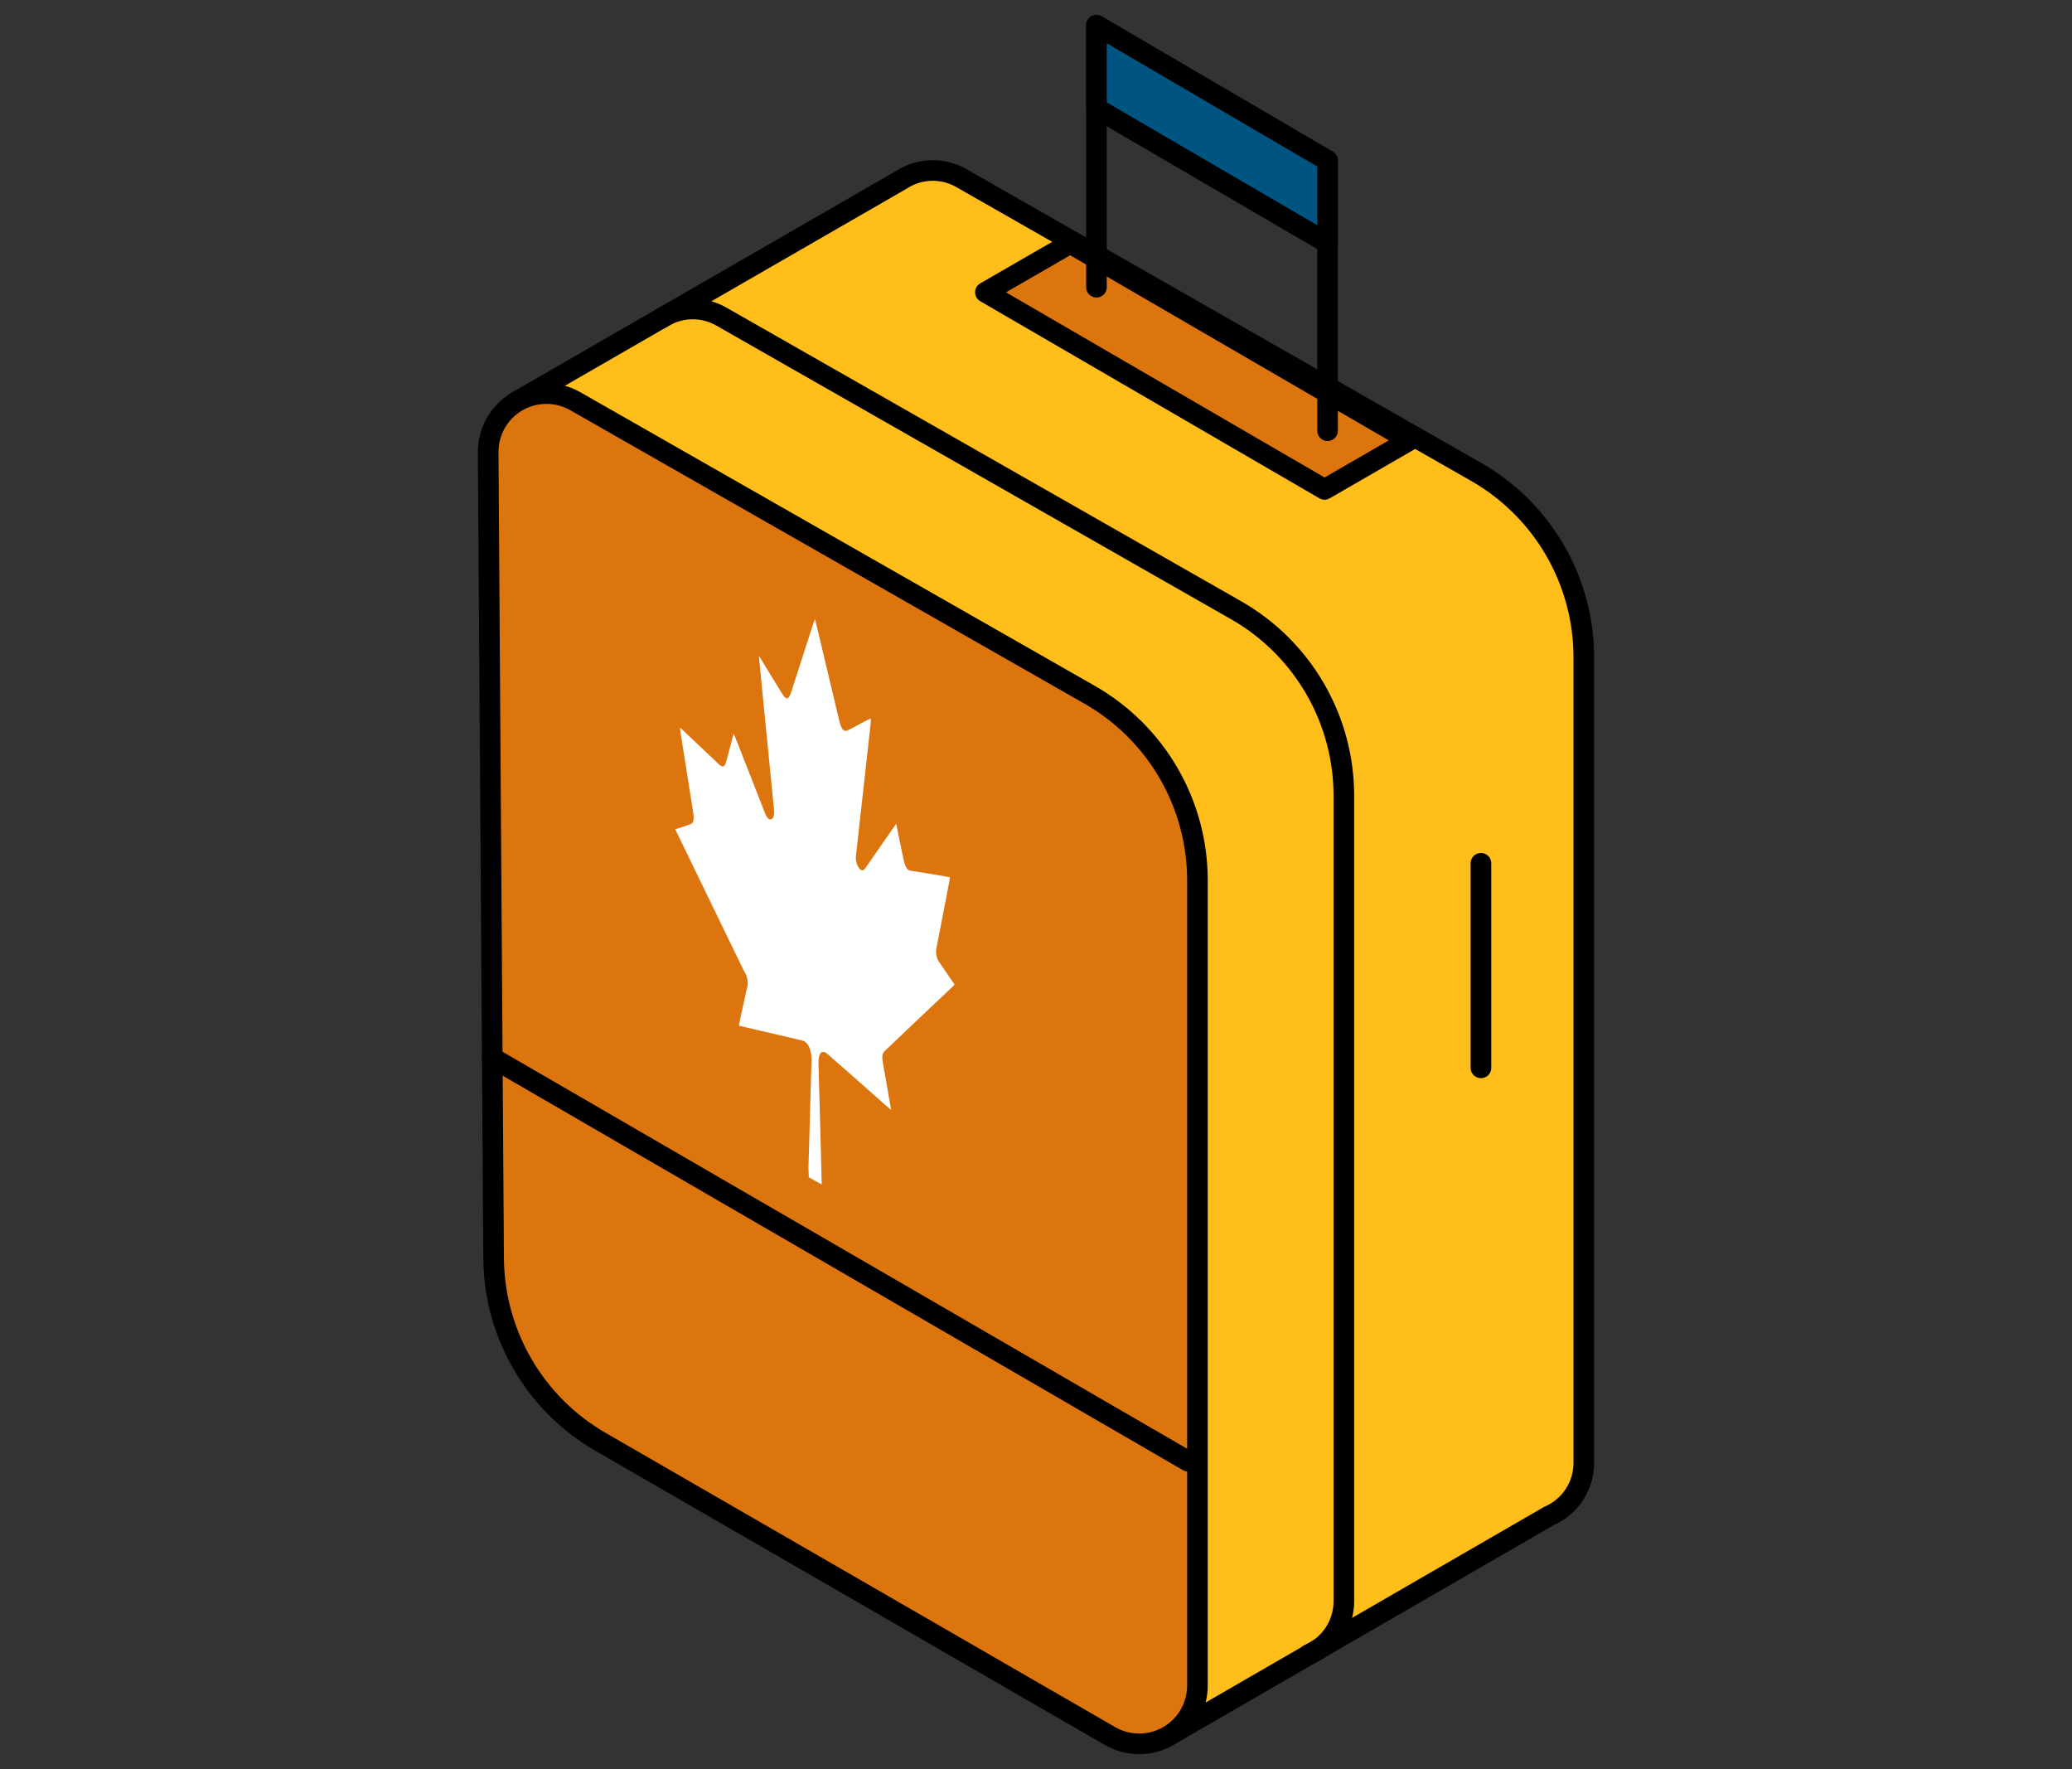 <svg width="82" height="70" viewBox="0 0 82 70" fill="none" xmlns="http://www.w3.org/2000/svg">
<rect x="0" y="0" width="82" height="70" fill="#333333" stroke="none"/>
<path d="M58.417 18.671L38.052 7.05C37.687 6.84 37.27 6.734 36.848 6.747C36.427 6.759 36.017 6.887 35.664 7.119L20.403 15.918L21.195 20.301L34.166 50.609L46.282 68.662L61.297 59.986C61.709 59.809 62.06 59.514 62.306 59.138C62.552 58.763 62.682 58.324 62.68 57.875V26.012C62.68 24.521 62.286 23.057 61.537 21.768C60.788 20.478 59.712 19.41 58.417 18.671Z" fill="#FFBE19" stroke="black" stroke-width="0.816" stroke-linecap="round" stroke-linejoin="round"/>
<path d="M51.802 65.462C52.214 65.284 52.564 64.989 52.81 64.613C53.056 64.238 53.186 63.799 53.184 63.35V31.49C53.185 29.998 52.79 28.534 52.041 27.244C51.292 25.954 50.215 24.885 48.92 24.146L28.555 12.53C28.19 12.32 27.773 12.214 27.351 12.226C26.93 12.238 26.52 12.366 26.166 12.596V12.596" stroke="black" stroke-width="0.816" stroke-linecap="round" stroke-linejoin="round"/>
<path d="M23.762 57.048L43.929 68.691C44.28 68.893 44.678 69 45.082 69C45.487 69 45.885 68.894 46.235 68.691C46.586 68.489 46.877 68.198 47.08 67.847C47.282 67.497 47.389 67.099 47.389 66.695V34.832C47.389 33.341 46.994 31.876 46.245 30.587C45.496 29.298 44.419 28.229 43.124 27.491L22.759 15.87C22.408 15.672 22.01 15.569 21.606 15.573C21.202 15.576 20.806 15.686 20.458 15.89C20.11 16.095 19.822 16.387 19.622 16.738C19.422 17.09 19.318 17.487 19.32 17.891L19.535 49.783C19.545 51.258 19.94 52.704 20.682 53.978C21.423 55.253 22.485 56.311 23.762 57.048Z" fill="#DD750E" stroke="black" stroke-width="0.816" stroke-linecap="round" stroke-linejoin="round"/>
<path d="M38.998 11.565L52.42 19.364L55.775 17.426L42.353 9.629L38.998 11.565Z" fill="#DD750E" stroke="black" stroke-width="0.816" stroke-linecap="round" stroke-linejoin="round"/>
<path d="M52.539 17.042V6.355L43.392 1V11.364" stroke="black" stroke-width="0.816" stroke-linecap="round" stroke-linejoin="round"/>
<path d="M43.392 4.286L52.539 9.622V6.355L43.392 1V4.286Z" fill="#005580" stroke="black" stroke-width="0.816" stroke-linecap="round" stroke-linejoin="round"/>
<path d="M58.609 42.252V34.158" stroke="black" stroke-width="0.816" stroke-linecap="round" stroke-linejoin="round"/>
<path d="M19.482 41.852L47.017 57.816" stroke="black" stroke-width="0.816" stroke-linecap="round" stroke-linejoin="round"/>
<path d="M32.008 46.583L32.519 46.867C32.507 46.426 32.497 45.997 32.487 45.567C32.455 44.41 32.421 43.248 32.392 42.091C32.38 41.67 32.525 41.509 32.745 41.701C33.507 42.365 34.266 43.037 35.027 43.713L35.266 43.914C35.2 43.534 35.142 43.192 35.081 42.85C35.039 42.604 34.995 42.359 34.95 42.113C34.892 41.769 34.904 41.689 35.045 41.556C35.511 41.11 35.975 40.668 36.44 40.23L37.718 39.022C37.738 39 37.758 38.977 37.776 38.953L37.23 38.155C37.146 38.056 37.087 37.937 37.06 37.809C37.034 37.681 37.039 37.549 37.078 37.424C37.235 36.608 37.392 35.793 37.55 34.979C37.565 34.902 37.577 34.826 37.597 34.713C37.41 34.679 37.243 34.647 37.074 34.619L36.029 34.45C35.902 34.429 35.828 34.309 35.763 34.037C35.679 33.634 35.598 33.232 35.516 32.829C35.502 32.761 35.486 32.695 35.466 32.596L34.932 33.361C34.705 33.687 34.477 34.013 34.252 34.343C34.173 34.456 34.089 34.49 33.978 34.323C33.88 34.159 33.847 33.965 33.884 33.777C34.08 32.044 34.273 30.308 34.463 28.571C34.463 28.539 34.463 28.5 34.463 28.428C34.417 28.448 34.381 28.462 34.345 28.48L33.584 28.883C33.383 28.982 33.3 28.883 33.197 28.446L32.322 24.771C32.304 24.689 32.284 24.606 32.254 24.489C32.227 24.564 32.205 24.616 32.185 24.675L31.308 27.394C31.203 27.714 31.106 27.714 30.919 27.394L30.032 25.945C30.074 26.371 30.108 26.75 30.146 27.126L30.63 32.012C30.65 32.214 30.63 32.368 30.529 32.415C30.428 32.461 30.34 32.342 30.265 32.151L29.235 29.519L29.034 29.026C28.981 29.227 28.933 29.402 28.887 29.581C28.84 29.76 28.792 29.95 28.742 30.129C28.677 30.36 28.601 30.384 28.448 30.239L26.961 28.831C26.945 28.82 26.928 28.81 26.91 28.802C26.924 28.911 26.934 29.004 26.951 29.1C27.108 30.107 27.268 31.097 27.425 32.095C27.484 32.461 27.454 32.572 27.281 32.63L26.723 32.813C26.999 33.381 27.262 33.928 27.528 34.474C28.169 35.794 28.811 37.115 29.452 38.438C29.522 38.543 29.566 38.662 29.583 38.787C29.599 38.911 29.587 39.038 29.547 39.157C29.458 39.559 29.37 39.962 29.283 40.364C29.271 40.425 29.261 40.489 29.243 40.584L29.887 40.735C30.507 40.88 31.127 41.02 31.748 41.171C31.984 41.23 32.127 41.548 32.115 41.976C32.077 43.392 32.037 44.805 31.994 46.217C31.998 46.311 32.008 46.432 32.008 46.583Z" fill="white"/>
</svg>

